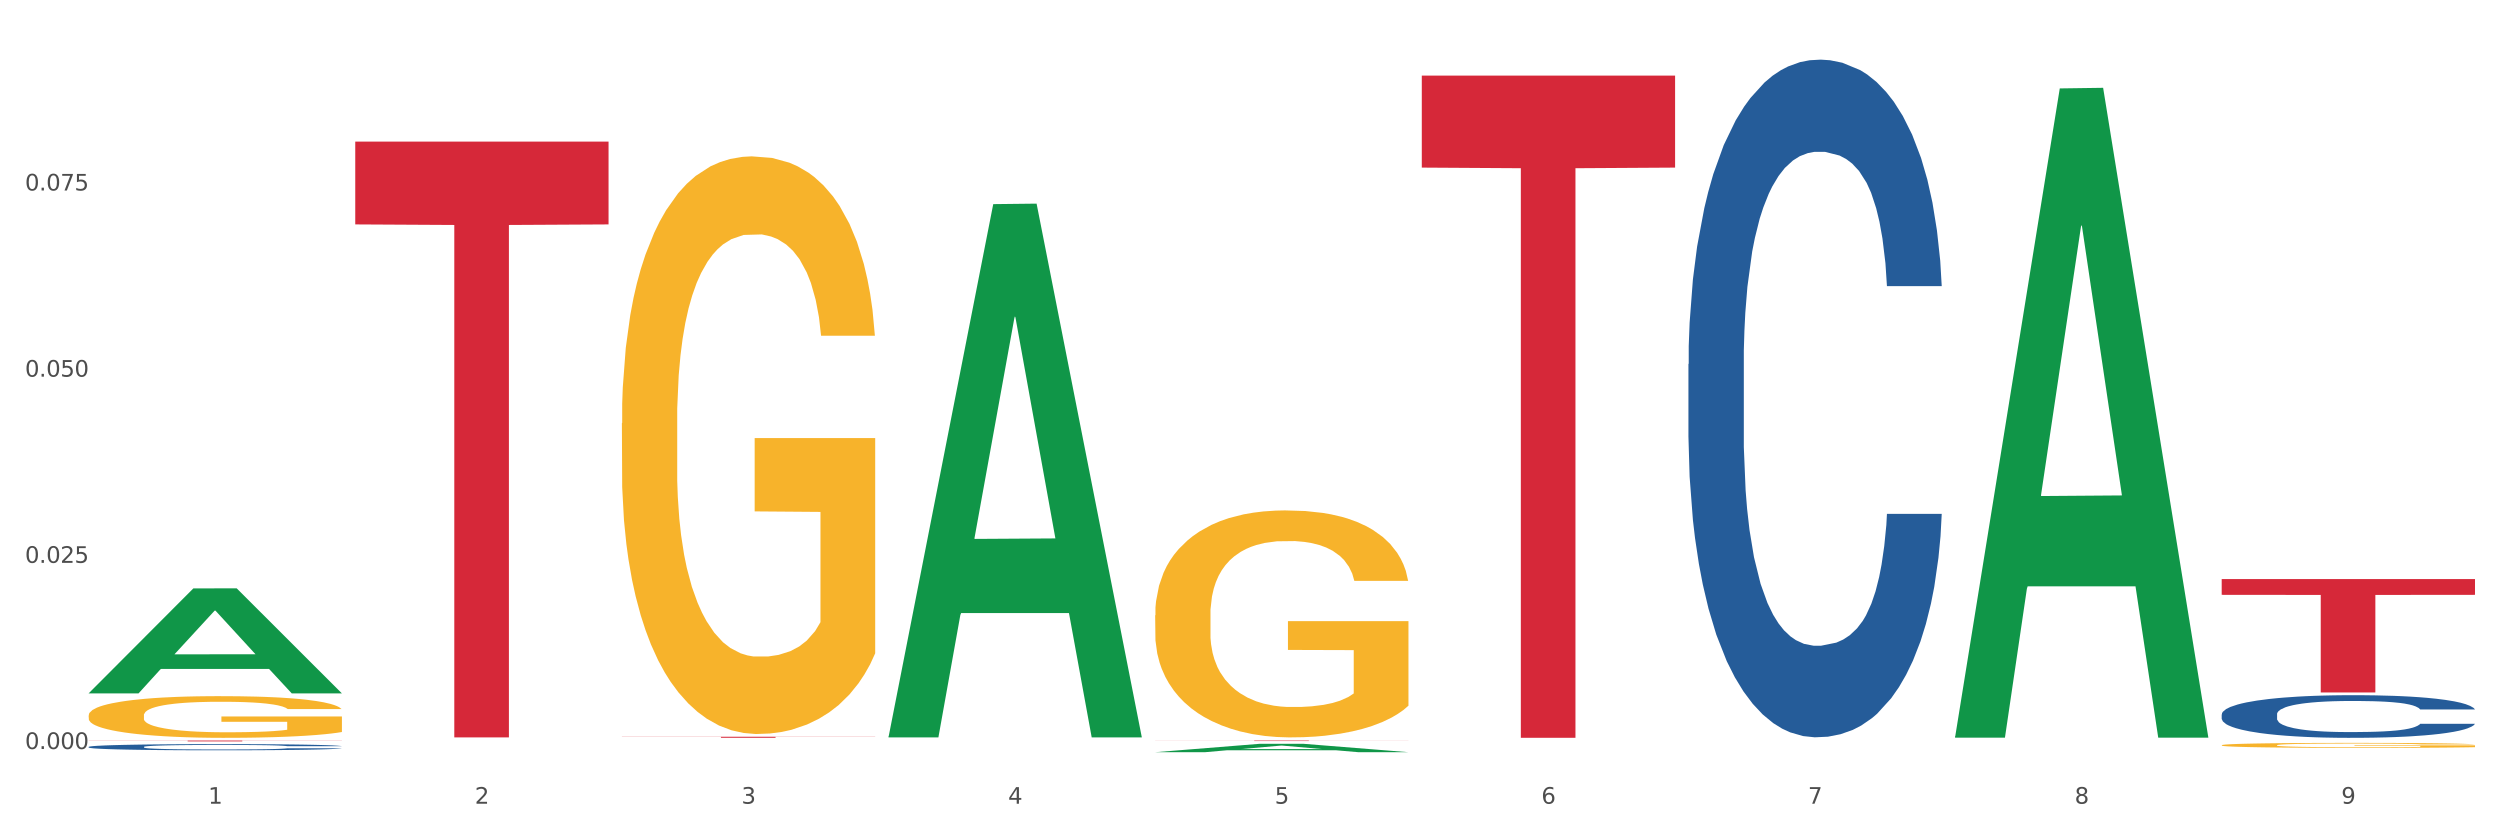 <?xml version="1.0" encoding="utf-8" standalone="no"?>
<!DOCTYPE svg PUBLIC "-//W3C//DTD SVG 1.1//EN"
  "http://www.w3.org/Graphics/SVG/1.1/DTD/svg11.dtd">
<svg xmlns:xlink="http://www.w3.org/1999/xlink" width="1080pt" height="360pt" viewBox="0 0 1080 360" xmlns="http://www.w3.org/2000/svg" version="1.1">
 <rect x="0" y="0" width="1080" height="360" fill="#333333" stroke="none"/>
 <defs>
  <style type="text/css">*{stroke-linejoin: round; stroke-linecap: butt}</style>
 </defs>
 <g id="figure_1">
  <g id="patch_1">
   <path d="M 0 360 
L 1080 360 
L 1080 0 
L 0 0 
z
" style="fill: #ffffff; stroke: #ffffff; stroke-linejoin: miter"/>
  </g>
  <g id="axes_1">
   <g id="matplotlib.axis_1">
    <g id="xtick_1">
     <g id="text_1">
      <!-- 1 -->
      <g style="fill: #4d4d4d" transform="translate(89.942 347.204) scale(0.096 -0.096)">
       <defs>
        <path id="DejaVuSans-31" d="M 794 531 
L 1825 531 
L 1825 4091 
L 703 3866 
L 703 4441 
L 1819 4666 
L 2450 4666 
L 2450 531 
L 3481 531 
L 3481 0 
L 794 0 
L 794 531 
z
" transform="scale(0.016)"/>
       </defs>
       <use xlink:href="#DejaVuSans-31"/>
      </g>
     </g>
    </g>
    <g id="xtick_2">
     <g id="text_2">
      <!-- 2 -->
      <g style="fill: #4d4d4d" transform="translate(205.129 347.204) scale(0.096 -0.096)">
       <defs>
        <path id="DejaVuSans-32" d="M 1228 531 
L 3431 531 
L 3431 0 
L 469 0 
L 469 531 
Q 828 903 1448 1529 
Q 2069 2156 2228 2338 
Q 2531 2678 2651 2914 
Q 2772 3150 2772 3378 
Q 2772 3750 2511 3984 
Q 2250 4219 1831 4219 
Q 1534 4219 1204 4116 
Q 875 4013 500 3803 
L 500 4441 
Q 881 4594 1212 4672 
Q 1544 4750 1819 4750 
Q 2544 4750 2975 4387 
Q 3406 4025 3406 3419 
Q 3406 3131 3298 2873 
Q 3191 2616 2906 2266 
Q 2828 2175 2409 1742 
Q 1991 1309 1228 531 
z
" transform="scale(0.016)"/>
       </defs>
       <use xlink:href="#DejaVuSans-32"/>
      </g>
     </g>
    </g>
    <g id="xtick_3">
     <g id="text_3">
      <!-- 3 -->
      <g style="fill: #4d4d4d" transform="translate(320.315 347.204) scale(0.096 -0.096)">
       <defs>
        <path id="DejaVuSans-33" d="M 2597 2516 
Q 3050 2419 3304 2112 
Q 3559 1806 3559 1356 
Q 3559 666 3084 287 
Q 2609 -91 1734 -91 
Q 1441 -91 1130 -33 
Q 819 25 488 141 
L 488 750 
Q 750 597 1062 519 
Q 1375 441 1716 441 
Q 2309 441 2620 675 
Q 2931 909 2931 1356 
Q 2931 1769 2642 2001 
Q 2353 2234 1838 2234 
L 1294 2234 
L 1294 2753 
L 1863 2753 
Q 2328 2753 2575 2939 
Q 2822 3125 2822 3475 
Q 2822 3834 2567 4026 
Q 2313 4219 1838 4219 
Q 1578 4219 1281 4162 
Q 984 4106 628 3988 
L 628 4550 
Q 988 4650 1302 4700 
Q 1616 4750 1894 4750 
Q 2613 4750 3031 4423 
Q 3450 4097 3450 3541 
Q 3450 3153 3228 2886 
Q 3006 2619 2597 2516 
z
" transform="scale(0.016)"/>
       </defs>
       <use xlink:href="#DejaVuSans-33"/>
      </g>
     </g>
    </g>
    <g id="xtick_4">
     <g id="text_4">
      <!-- 4 -->
      <g style="fill: #4d4d4d" transform="translate(435.501 347.204) scale(0.096 -0.096)">
       <defs>
        <path id="DejaVuSans-34" d="M 2419 4116 
L 825 1625 
L 2419 1625 
L 2419 4116 
z
M 2253 4666 
L 3047 4666 
L 3047 1625 
L 3713 1625 
L 3713 1100 
L 3047 1100 
L 3047 0 
L 2419 0 
L 2419 1100 
L 313 1100 
L 313 1709 
L 2253 4666 
z
" transform="scale(0.016)"/>
       </defs>
       <use xlink:href="#DejaVuSans-34"/>
      </g>
     </g>
    </g>
    <g id="xtick_5">
     <g id="text_5">
      <!-- 5 -->
      <g style="fill: #4d4d4d" transform="translate(550.688 347.204) scale(0.096 -0.096)">
       <defs>
        <path id="DejaVuSans-35" d="M 691 4666 
L 3169 4666 
L 3169 4134 
L 1269 4134 
L 1269 2991 
Q 1406 3038 1543 3061 
Q 1681 3084 1819 3084 
Q 2600 3084 3056 2656 
Q 3513 2228 3513 1497 
Q 3513 744 3044 326 
Q 2575 -91 1722 -91 
Q 1428 -91 1123 -41 
Q 819 9 494 109 
L 494 744 
Q 775 591 1075 516 
Q 1375 441 1709 441 
Q 2250 441 2565 725 
Q 2881 1009 2881 1497 
Q 2881 1984 2565 2268 
Q 2250 2553 1709 2553 
Q 1456 2553 1204 2497 
Q 953 2441 691 2322 
L 691 4666 
z
" transform="scale(0.016)"/>
       </defs>
       <use xlink:href="#DejaVuSans-35"/>
      </g>
     </g>
    </g>
    <g id="xtick_6">
     <g id="text_6">
      <!-- 6 -->
      <g style="fill: #4d4d4d" transform="translate(665.874 347.204) scale(0.096 -0.096)">
       <defs>
        <path id="DejaVuSans-36" d="M 2113 2584 
Q 1688 2584 1439 2293 
Q 1191 2003 1191 1497 
Q 1191 994 1439 701 
Q 1688 409 2113 409 
Q 2538 409 2786 701 
Q 3034 994 3034 1497 
Q 3034 2003 2786 2293 
Q 2538 2584 2113 2584 
z
M 3366 4563 
L 3366 3988 
Q 3128 4100 2886 4159 
Q 2644 4219 2406 4219 
Q 1781 4219 1451 3797 
Q 1122 3375 1075 2522 
Q 1259 2794 1537 2939 
Q 1816 3084 2150 3084 
Q 2853 3084 3261 2657 
Q 3669 2231 3669 1497 
Q 3669 778 3244 343 
Q 2819 -91 2113 -91 
Q 1303 -91 875 529 
Q 447 1150 447 2328 
Q 447 3434 972 4092 
Q 1497 4750 2381 4750 
Q 2619 4750 2861 4703 
Q 3103 4656 3366 4563 
z
" transform="scale(0.016)"/>
       </defs>
       <use xlink:href="#DejaVuSans-36"/>
      </g>
     </g>
    </g>
    <g id="xtick_7">
     <g id="text_7">
      <!-- 7 -->
      <g style="fill: #4d4d4d" transform="translate(781.06 347.204) scale(0.096 -0.096)">
       <defs>
        <path id="DejaVuSans-37" d="M 525 4666 
L 3525 4666 
L 3525 4397 
L 1831 0 
L 1172 0 
L 2766 4134 
L 525 4134 
L 525 4666 
z
" transform="scale(0.016)"/>
       </defs>
       <use xlink:href="#DejaVuSans-37"/>
      </g>
     </g>
    </g>
    <g id="xtick_8">
     <g id="text_8">
      <!-- 8 -->
      <g style="fill: #4d4d4d" transform="translate(896.246 347.204) scale(0.096 -0.096)">
       <defs>
        <path id="DejaVuSans-38" d="M 2034 2216 
Q 1584 2216 1326 1975 
Q 1069 1734 1069 1313 
Q 1069 891 1326 650 
Q 1584 409 2034 409 
Q 2484 409 2743 651 
Q 3003 894 3003 1313 
Q 3003 1734 2745 1975 
Q 2488 2216 2034 2216 
z
M 1403 2484 
Q 997 2584 770 2862 
Q 544 3141 544 3541 
Q 544 4100 942 4425 
Q 1341 4750 2034 4750 
Q 2731 4750 3128 4425 
Q 3525 4100 3525 3541 
Q 3525 3141 3298 2862 
Q 3072 2584 2669 2484 
Q 3125 2378 3379 2068 
Q 3634 1759 3634 1313 
Q 3634 634 3220 271 
Q 2806 -91 2034 -91 
Q 1263 -91 848 271 
Q 434 634 434 1313 
Q 434 1759 690 2068 
Q 947 2378 1403 2484 
z
M 1172 3481 
Q 1172 3119 1398 2916 
Q 1625 2713 2034 2713 
Q 2441 2713 2670 2916 
Q 2900 3119 2900 3481 
Q 2900 3844 2670 4047 
Q 2441 4250 2034 4250 
Q 1625 4250 1398 4047 
Q 1172 3844 1172 3481 
z
" transform="scale(0.016)"/>
       </defs>
       <use xlink:href="#DejaVuSans-38"/>
      </g>
     </g>
    </g>
    <g id="xtick_9">
     <g id="text_9">
      <!-- 9 -->
      <g style="fill: #4d4d4d" transform="translate(1011.433 347.204) scale(0.096 -0.096)">
       <defs>
        <path id="DejaVuSans-39" d="M 703 97 
L 703 672 
Q 941 559 1184 500 
Q 1428 441 1663 441 
Q 2288 441 2617 861 
Q 2947 1281 2994 2138 
Q 2813 1869 2534 1725 
Q 2256 1581 1919 1581 
Q 1219 1581 811 2004 
Q 403 2428 403 3163 
Q 403 3881 828 4315 
Q 1253 4750 1959 4750 
Q 2769 4750 3195 4129 
Q 3622 3509 3622 2328 
Q 3622 1225 3098 567 
Q 2575 -91 1691 -91 
Q 1453 -91 1209 -44 
Q 966 3 703 97 
z
M 1959 2075 
Q 2384 2075 2632 2365 
Q 2881 2656 2881 3163 
Q 2881 3666 2632 3958 
Q 2384 4250 1959 4250 
Q 1534 4250 1286 3958 
Q 1038 3666 1038 3163 
Q 1038 2656 1286 2365 
Q 1534 2075 1959 2075 
z
" transform="scale(0.016)"/>
       </defs>
       <use xlink:href="#DejaVuSans-39"/>
      </g>
     </g>
    </g>
    <g id="xtick_10"/>
    <g id="xtick_11"/>
    <g id="xtick_12"/>
    <g id="xtick_13"/>
    <g id="xtick_14"/>
    <g id="xtick_15"/>
    <g id="xtick_16"/>
    <g id="xtick_17"/>
   </g>
   <g id="matplotlib.axis_2">
    <g id="ytick_1">
     <g id="text_10">
      <!-- 0.000 -->
      <g style="fill: #4d4d4d" transform="translate(10.8 323.571) scale(0.096 -0.096)">
       <defs>
        <path id="DejaVuSans-30" d="M 2034 4250 
Q 1547 4250 1301 3770 
Q 1056 3291 1056 2328 
Q 1056 1369 1301 889 
Q 1547 409 2034 409 
Q 2525 409 2770 889 
Q 3016 1369 3016 2328 
Q 3016 3291 2770 3770 
Q 2525 4250 2034 4250 
z
M 2034 4750 
Q 2819 4750 3233 4129 
Q 3647 3509 3647 2328 
Q 3647 1150 3233 529 
Q 2819 -91 2034 -91 
Q 1250 -91 836 529 
Q 422 1150 422 2328 
Q 422 3509 836 4129 
Q 1250 4750 2034 4750 
z
" transform="scale(0.016)"/>
        <path id="DejaVuSans-2e" d="M 684 794 
L 1344 794 
L 1344 0 
L 684 0 
L 684 794 
z
" transform="scale(0.016)"/>
       </defs>
       <use xlink:href="#DejaVuSans-30"/>
       <use xlink:href="#DejaVuSans-2e" transform="translate(63.623 0)"/>
       <use xlink:href="#DejaVuSans-30" transform="translate(95.41 0)"/>
       <use xlink:href="#DejaVuSans-30" transform="translate(159.033 0)"/>
       <use xlink:href="#DejaVuSans-30" transform="translate(222.656 0)"/>
      </g>
     </g>
    </g>
    <g id="ytick_2">
     <g id="text_11">
      <!-- 0.025 -->
      <g style="fill: #4d4d4d" transform="translate(10.8 243.146) scale(0.096 -0.096)">
       <use xlink:href="#DejaVuSans-30"/>
       <use xlink:href="#DejaVuSans-2e" transform="translate(63.623 0)"/>
       <use xlink:href="#DejaVuSans-30" transform="translate(95.41 0)"/>
       <use xlink:href="#DejaVuSans-32" transform="translate(159.033 0)"/>
       <use xlink:href="#DejaVuSans-35" transform="translate(222.656 0)"/>
      </g>
     </g>
    </g>
    <g id="ytick_3">
     <g id="text_12">
      <!-- 0.050 -->
      <g style="fill: #4d4d4d" transform="translate(10.8 162.721) scale(0.096 -0.096)">
       <use xlink:href="#DejaVuSans-30"/>
       <use xlink:href="#DejaVuSans-2e" transform="translate(63.623 0)"/>
       <use xlink:href="#DejaVuSans-30" transform="translate(95.41 0)"/>
       <use xlink:href="#DejaVuSans-35" transform="translate(159.033 0)"/>
       <use xlink:href="#DejaVuSans-30" transform="translate(222.656 0)"/>
      </g>
     </g>
    </g>
    <g id="ytick_4">
     <g id="text_13">
      <!-- 0.075 -->
      <g style="fill: #4d4d4d" transform="translate(10.8 82.296) scale(0.096 -0.096)">
       <use xlink:href="#DejaVuSans-30"/>
       <use xlink:href="#DejaVuSans-2e" transform="translate(63.623 0)"/>
       <use xlink:href="#DejaVuSans-30" transform="translate(95.41 0)"/>
       <use xlink:href="#DejaVuSans-37" transform="translate(159.033 0)"/>
       <use xlink:href="#DejaVuSans-35" transform="translate(222.656 0)"/>
      </g>
     </g>
    </g>
    <g id="ytick_5"/>
    <g id="ytick_6"/>
    <g id="ytick_7"/>
    <g id="ytick_8"/>
   </g>
   <g id="PolyCollection_1">
    <path d="M 38.283 299.475 
L 38.396 299.432 
L 83.52 254.195 
L 102.247 254.152 
L 147.71 299.56 
L 126.05 299.56 
L 116.236 288.986 
L 69.645 288.986 
L 69.306 289.157 
L 59.83 299.56 
L 38.283 299.56 
L 38.283 299.475 
L 75.511 282.676 
L 110.369 282.633 
L 93.109 263.83 
L 92.884 263.745 
L 92.658 263.873 
L 75.398 282.633 
L 75.511 282.676 
L 38.283 299.475 
z
" clip-path="url(#p5097d20807)" style="fill: #109648"/>
    <path d="M 499.028 265.81 
L 499.157 265.72 
L 499.157 262.496 
L 499.416 259.72 
L 500.708 253.003 
L 502.645 247.45 
L 504.067 244.495 
L 505.488 242.077 
L 507.167 239.659 
L 509.234 237.151 
L 512.981 233.479 
L 515.306 231.599 
L 518.149 229.628 
L 523.316 226.762 
L 527.063 225.15 
L 530.939 223.807 
L 537.269 222.195 
L 541.404 221.479 
L 545.796 220.941 
L 551.093 220.583 
L 555.098 220.493 
L 563.883 220.762 
L 571.376 221.568 
L 574.994 222.195 
L 579.645 223.27 
L 582.099 223.986 
L 586.104 225.419 
L 590.239 227.3 
L 593.081 228.912 
L 597.344 231.957 
L 600.574 235.002 
L 603.546 238.763 
L 605.096 241.361 
L 606.259 243.779 
L 607.292 246.555 
L 608.326 250.943 
L 585.071 250.943 
L 584.167 247.809 
L 582.745 244.853 
L 580.678 241.987 
L 578.87 240.196 
L 575.769 237.957 
L 572.927 236.524 
L 569.955 235.45 
L 566.338 234.554 
L 563.496 234.106 
L 559.491 233.748 
L 551.61 233.838 
L 546.313 234.554 
L 542.695 235.45 
L 540.37 236.256 
L 538.303 237.151 
L 535.977 238.405 
L 533.264 240.286 
L 531.326 241.987 
L 529.389 244.137 
L 527.838 246.286 
L 526.417 248.794 
L 525.254 251.481 
L 524.35 254.257 
L 523.575 257.66 
L 522.929 263.302 
L 522.929 275.572 
L 523.187 278.348 
L 523.833 282.02 
L 524.608 284.796 
L 525.9 288.11 
L 527.063 290.349 
L 529.259 293.573 
L 531.714 296.26 
L 533.652 297.961 
L 535.59 299.394 
L 538.949 301.365 
L 542.695 302.977 
L 545.925 303.962 
L 550.318 304.857 
L 553.289 305.216 
L 555.873 305.395 
L 562.204 305.395 
L 566.725 305.126 
L 571.764 304.499 
L 575.64 303.693 
L 578.87 302.708 
L 582.487 301.096 
L 584.813 299.573 
L 584.813 280.856 
L 556.39 280.766 
L 556.39 268.318 
L 608.455 268.318 
L 608.455 304.857 
L 606.259 306.738 
L 603.804 308.44 
L 601.22 309.962 
L 597.344 311.843 
L 592.693 313.634 
L 588.559 314.888 
L 584.167 315.963 
L 578.999 316.948 
L 572.281 317.843 
L 568.147 318.202 
L 562.979 318.47 
L 556.907 318.56 
L 551.61 318.381 
L 546.442 317.933 
L 541.016 317.127 
L 535.719 315.963 
L 531.714 314.798 
L 527.709 313.365 
L 523.446 311.485 
L 520.087 309.694 
L 517.503 308.081 
L 514.66 306.022 
L 511.56 303.335 
L 509.234 300.917 
L 507.167 298.409 
L 504.971 295.185 
L 503.421 292.409 
L 501.87 288.916 
L 500.966 286.319 
L 499.932 282.289 
L 499.157 276.646 
L 499.028 265.81 
z
" clip-path="url(#p5097d20807)" style="fill: #f7b32b"/>
    <path d="M 959.773 321.926 
L 959.902 321.924 
L 959.902 321.852 
L 960.161 321.791 
L 961.453 321.643 
L 963.39 321.521 
L 964.812 321.456 
L 966.233 321.402 
L 967.912 321.349 
L 969.979 321.294 
L 973.726 321.213 
L 976.051 321.171 
L 978.894 321.128 
L 984.061 321.065 
L 987.808 321.029 
L 991.684 321 
L 998.014 320.964 
L 1002.149 320.948 
L 1006.541 320.936 
L 1011.838 320.929 
L 1015.843 320.927 
L 1024.628 320.933 
L 1032.121 320.95 
L 1035.739 320.964 
L 1040.39 320.988 
L 1042.845 321.004 
L 1046.85 321.035 
L 1050.984 321.077 
L 1053.826 321.112 
L 1058.089 321.179 
L 1061.319 321.246 
L 1064.291 321.329 
L 1065.841 321.387 
L 1067.004 321.44 
L 1068.037 321.501 
L 1069.071 321.598 
L 1045.816 321.598 
L 1044.912 321.529 
L 1043.49 321.464 
L 1041.423 321.4 
L 1039.615 321.361 
L 1036.514 321.312 
L 1033.672 321.28 
L 1030.7 321.256 
L 1027.083 321.237 
L 1024.241 321.227 
L 1020.236 321.219 
L 1012.355 321.221 
L 1007.058 321.237 
L 1003.44 321.256 
L 1001.115 321.274 
L 999.048 321.294 
L 996.722 321.321 
L 994.009 321.363 
L 992.071 321.4 
L 990.134 321.448 
L 988.583 321.495 
L 987.162 321.55 
L 985.999 321.61 
L 985.095 321.671 
L 984.32 321.746 
L 983.674 321.87 
L 983.674 322.141 
L 983.932 322.202 
L 984.578 322.283 
L 985.353 322.344 
L 986.645 322.417 
L 987.808 322.466 
L 990.004 322.538 
L 992.459 322.597 
L 994.397 322.634 
L 996.335 322.666 
L 999.694 322.709 
L 1003.44 322.745 
L 1006.67 322.767 
L 1011.063 322.786 
L 1014.034 322.794 
L 1016.618 322.798 
L 1022.949 322.798 
L 1027.47 322.792 
L 1032.509 322.778 
L 1036.385 322.761 
L 1039.615 322.739 
L 1043.232 322.703 
L 1045.558 322.67 
L 1045.558 322.257 
L 1017.135 322.255 
L 1017.135 321.981 
L 1069.2 321.981 
L 1069.2 322.786 
L 1067.004 322.828 
L 1064.549 322.865 
L 1061.965 322.899 
L 1058.089 322.94 
L 1053.438 322.98 
L 1049.304 323.007 
L 1044.912 323.031 
L 1039.744 323.053 
L 1033.026 323.072 
L 1028.892 323.08 
L 1023.724 323.086 
L 1017.652 323.088 
L 1012.355 323.084 
L 1007.187 323.074 
L 1001.761 323.057 
L 996.464 323.031 
L 992.459 323.005 
L 988.454 322.974 
L 984.191 322.932 
L 980.832 322.893 
L 978.248 322.857 
L 975.405 322.812 
L 972.305 322.753 
L 969.979 322.699 
L 967.912 322.644 
L 965.716 322.573 
L 964.166 322.512 
L 962.615 322.435 
L 961.711 322.378 
L 960.677 322.289 
L 959.902 322.164 
L 959.773 321.926 
z
" clip-path="url(#p5097d20807)" style="fill: #f7b32b"/>
    <path d="M 38.283 319.923 
L 147.71 319.923 
L 147.71 319.973 
L 104.665 319.973 
L 104.665 320.278 
L 81.068 320.278 
L 81.068 319.973 
L 38.283 319.973 
L 38.283 319.924 
L 38.283 319.923 
z
" clip-path="url(#p5097d20807)" style="fill: #d62839"/>
    <path d="M 153.469 61.178 
L 262.896 61.178 
L 262.896 96.946 
L 219.851 97.188 
L 219.851 318.567 
L 196.255 318.567 
L 196.255 97.188 
L 153.469 96.946 
L 153.469 61.42 
L 153.469 61.178 
z
" clip-path="url(#p5097d20807)" style="fill: #d62839"/>
    <path d="M 268.656 318.275 
L 378.082 318.275 
L 378.082 318.337 
L 335.038 318.337 
L 335.038 318.716 
L 311.441 318.716 
L 311.441 318.337 
L 268.656 318.337 
L 268.656 318.276 
L 268.656 318.275 
z
" clip-path="url(#p5097d20807)" style="fill: #d62839"/>
    <path d="M 499.028 319.923 
L 608.455 319.923 
L 608.455 319.953 
L 565.41 319.953 
L 565.41 320.137 
L 541.813 320.137 
L 541.813 319.953 
L 499.028 319.953 
L 499.028 319.923 
L 499.028 319.923 
z
" clip-path="url(#p5097d20807)" style="fill: #d62839"/>
    <path d="M 614.214 32.646 
L 723.641 32.646 
L 723.641 72.404 
L 680.597 72.672 
L 680.597 318.74 
L 657 318.74 
L 657 72.672 
L 614.214 72.404 
L 614.214 32.915 
L 614.214 32.646 
z
" clip-path="url(#p5097d20807)" style="fill: #d62839"/>
    <path d="M 959.773 250.16 
L 1069.2 250.16 
L 1069.2 256.967 
L 1026.155 257.013 
L 1026.155 299.141 
L 1002.558 299.141 
L 1002.558 257.013 
L 959.773 256.967 
L 959.773 250.206 
L 959.773 250.16 
z
" clip-path="url(#p5097d20807)" style="fill: #d62839"/>
    <path d="M 959.773 308.598 
L 959.902 308.581 
L 959.902 308.11 
L 960.29 307.471 
L 961.713 306.293 
L 963.524 305.401 
L 966.628 304.357 
L 968.31 303.92 
L 970.509 303.432 
L 975.036 302.641 
L 980.21 301.967 
L 983.831 301.597 
L 986.548 301.361 
L 992.627 300.941 
L 996.119 300.756 
L 999.741 300.604 
L 1002.845 300.503 
L 1008.019 300.385 
L 1012.158 300.335 
L 1016.944 300.318 
L 1020.954 300.335 
L 1026.257 300.402 
L 1034.018 300.604 
L 1036.993 300.722 
L 1041.003 300.924 
L 1045.142 301.193 
L 1048.505 301.462 
L 1052.385 301.85 
L 1056.395 302.354 
L 1060.275 302.994 
L 1062.991 303.583 
L 1065.19 304.206 
L 1067.13 304.963 
L 1068.553 305.788 
L 1069.2 306.478 
L 1045.53 306.478 
L 1044.883 305.855 
L 1043.589 305.182 
L 1042.296 304.727 
L 1040.873 304.357 
L 1038.674 303.936 
L 1036.734 303.667 
L 1033.5 303.347 
L 1030.525 303.145 
L 1028.068 303.028 
L 1025.093 302.927 
L 1018.755 302.826 
L 1014.228 302.826 
L 1011.382 302.859 
L 1007.89 302.943 
L 1004.915 303.061 
L 1001.423 303.263 
L 998.706 303.482 
L 995.99 303.768 
L 994.438 303.97 
L 992.11 304.34 
L 990.557 304.643 
L 988.488 305.165 
L 987.324 305.535 
L 985.254 306.495 
L 984.349 307.201 
L 983.961 307.689 
L 983.702 308.228 
L 983.702 310.853 
L 984.478 312.032 
L 985.125 312.536 
L 986.16 313.109 
L 988.1 313.849 
L 990.946 314.573 
L 993.92 315.095 
L 996.378 315.414 
L 998.706 315.65 
L 1001.035 315.835 
L 1003.88 316.003 
L 1006.208 316.104 
L 1009.701 316.205 
L 1013.84 316.256 
L 1017.073 316.256 
L 1023.67 316.172 
L 1026.645 316.088 
L 1029.491 315.97 
L 1032.595 315.785 
L 1035.053 315.583 
L 1036.475 315.431 
L 1038.804 315.111 
L 1040.614 314.775 
L 1042.167 314.388 
L 1043.201 314.051 
L 1044.366 313.546 
L 1045.271 312.974 
L 1045.53 312.671 
L 1069.2 312.671 
L 1068.683 313.277 
L 1067.777 313.866 
L 1065.966 314.657 
L 1064.544 315.111 
L 1062.345 315.667 
L 1060.016 316.138 
L 1056.783 316.66 
L 1053.808 317.047 
L 1050.703 317.383 
L 1047.34 317.686 
L 1041.261 318.107 
L 1039.062 318.225 
L 1034.406 318.427 
L 1030.784 318.545 
L 1025.481 318.662 
L 1020.048 318.73 
L 1014.357 318.747 
L 1009.313 318.713 
L 1003.751 318.612 
L 1000.258 318.511 
L 996.378 318.36 
L 991.851 318.124 
L 987.583 317.838 
L 983.573 317.501 
L 979.822 317.114 
L 976.329 316.677 
L 971.802 315.953 
L 968.439 315.246 
L 965.982 314.59 
L 964.3 314.034 
L 962.619 313.327 
L 961.713 312.839 
L 960.29 311.661 
L 959.773 310.567 
L 959.773 308.598 
z
" clip-path="url(#p5097d20807)" style="fill: #255c99"/>
    <path d="M 729.401 157.302 
L 729.53 157.034 
L 729.53 149.548 
L 729.918 139.388 
L 731.341 120.673 
L 733.152 106.503 
L 736.256 89.926 
L 737.937 82.975 
L 740.136 75.221 
L 744.663 62.655 
L 749.837 51.961 
L 753.459 46.079 
L 756.175 42.336 
L 762.254 35.652 
L 765.747 32.711 
L 769.369 30.305 
L 772.473 28.7 
L 777.647 26.829 
L 781.786 26.027 
L 786.572 25.759 
L 790.581 26.027 
L 795.885 27.096 
L 803.645 30.305 
L 806.62 32.176 
L 810.63 35.385 
L 814.769 39.662 
L 818.132 43.94 
L 822.012 50.089 
L 826.022 58.11 
L 829.903 68.27 
L 832.619 77.628 
L 834.818 87.52 
L 836.758 99.551 
L 838.181 112.652 
L 838.827 123.614 
L 815.157 123.614 
L 814.51 113.722 
L 813.217 103.027 
L 811.923 95.808 
L 810.501 89.926 
L 808.302 83.242 
L 806.362 78.965 
L 803.128 73.885 
L 800.153 70.676 
L 797.695 68.805 
L 794.72 67.201 
L 788.382 65.596 
L 783.855 65.596 
L 781.01 66.131 
L 777.517 67.468 
L 774.542 69.34 
L 771.05 72.548 
L 768.334 76.024 
L 765.617 80.569 
L 764.065 83.777 
L 761.737 89.659 
L 760.185 94.472 
L 758.115 102.76 
L 756.951 108.642 
L 754.882 123.881 
L 753.976 135.111 
L 753.588 142.864 
L 753.33 151.42 
L 753.33 193.128 
L 754.106 211.844 
L 754.752 219.864 
L 755.787 228.955 
L 757.727 240.719 
L 760.573 252.215 
L 763.548 260.503 
L 766.006 265.583 
L 768.334 269.326 
L 770.662 272.267 
L 773.508 274.941 
L 775.836 276.545 
L 779.328 278.149 
L 783.467 278.951 
L 786.701 278.951 
L 793.298 277.615 
L 796.273 276.278 
L 799.118 274.406 
L 802.222 271.465 
L 804.68 268.257 
L 806.103 265.851 
L 808.431 260.771 
L 810.242 255.424 
L 811.794 249.274 
L 812.829 243.927 
L 813.993 235.906 
L 814.898 226.816 
L 815.157 222.003 
L 838.827 222.003 
L 838.31 231.628 
L 837.405 240.986 
L 835.594 253.552 
L 834.171 260.771 
L 831.972 269.594 
L 829.644 277.08 
L 826.41 285.368 
L 823.435 291.517 
L 820.331 296.865 
L 816.968 301.677 
L 810.889 308.361 
L 808.69 310.233 
L 804.033 313.441 
L 800.412 315.313 
L 795.108 317.184 
L 789.676 318.254 
L 783.985 318.521 
L 778.94 317.986 
L 773.378 316.382 
L 769.886 314.778 
L 766.006 312.372 
L 761.478 308.629 
L 757.21 304.083 
L 753.2 298.736 
L 749.449 292.587 
L 745.957 285.635 
L 741.43 274.139 
L 738.067 262.91 
L 735.609 252.483 
L 733.928 243.66 
L 732.246 232.43 
L 731.341 224.677 
L 729.918 205.962 
L 729.401 188.583 
L 729.401 157.302 
z
" clip-path="url(#p5097d20807)" style="fill: #255c99"/>
    <path d="M 268.656 182.86 
L 268.785 182.632 
L 268.785 174.427 
L 269.043 167.362 
L 270.335 150.269 
L 272.273 136.139 
L 273.694 128.618 
L 275.115 122.464 
L 276.795 116.31 
L 278.862 109.929 
L 282.608 100.585 
L 284.934 95.799 
L 287.776 90.785 
L 292.944 83.491 
L 296.691 79.389 
L 300.566 75.97 
L 306.897 71.868 
L 311.031 70.045 
L 315.424 68.677 
L 320.721 67.766 
L 324.726 67.538 
L 333.511 68.221 
L 341.004 70.273 
L 344.621 71.868 
L 349.272 74.603 
L 351.727 76.426 
L 355.732 80.073 
L 359.866 84.859 
L 362.708 88.961 
L 366.972 96.71 
L 370.202 104.459 
L 373.173 114.031 
L 374.723 120.641 
L 375.886 126.794 
L 376.92 133.859 
L 377.953 145.027 
L 354.698 145.027 
L 353.794 137.05 
L 352.373 129.529 
L 350.306 122.236 
L 348.497 117.678 
L 345.396 111.98 
L 342.554 108.334 
L 339.583 105.599 
L 335.965 103.32 
L 333.123 102.18 
L 329.118 101.268 
L 321.237 101.496 
L 315.94 103.32 
L 312.323 105.599 
L 309.997 107.65 
L 307.93 109.929 
L 305.605 113.12 
L 302.892 117.906 
L 300.954 122.236 
L 299.016 127.706 
L 297.466 133.176 
L 296.045 139.557 
L 294.882 146.394 
L 293.977 153.46 
L 293.202 162.12 
L 292.556 176.479 
L 292.556 207.702 
L 292.815 214.767 
L 293.461 224.112 
L 294.236 231.177 
L 295.528 239.609 
L 296.691 245.307 
L 298.887 253.512 
L 301.341 260.349 
L 303.279 264.68 
L 305.217 268.326 
L 308.576 273.34 
L 312.323 277.442 
L 315.553 279.949 
L 319.945 282.229 
L 322.917 283.14 
L 325.501 283.596 
L 331.831 283.596 
L 336.353 282.912 
L 341.391 281.317 
L 345.267 279.266 
L 348.497 276.759 
L 352.115 272.656 
L 354.44 268.782 
L 354.44 221.149 
L 326.017 220.921 
L 326.017 189.241 
L 378.082 189.241 
L 378.082 282.229 
L 375.886 287.015 
L 373.431 291.345 
L 370.848 295.219 
L 366.972 300.006 
L 362.321 304.564 
L 358.187 307.754 
L 353.794 310.489 
L 348.626 312.996 
L 341.908 315.275 
L 337.774 316.187 
L 332.606 316.871 
L 326.534 317.099 
L 321.237 316.643 
L 316.07 315.503 
L 310.643 313.452 
L 305.346 310.489 
L 301.341 307.527 
L 297.336 303.88 
L 293.073 299.094 
L 289.714 294.536 
L 287.13 290.433 
L 284.288 285.191 
L 281.187 278.354 
L 278.862 272.201 
L 276.795 265.819 
L 274.598 257.614 
L 273.048 250.549 
L 271.498 241.661 
L 270.593 235.051 
L 269.56 224.795 
L 268.785 210.437 
L 268.656 182.86 
z
" clip-path="url(#p5097d20807)" style="fill: #f7b32b"/>
    <path d="M 38.283 322.656 
L 38.412 322.653 
L 38.412 322.585 
L 38.8 322.492 
L 40.223 322.321 
L 42.034 322.192 
L 45.138 322.04 
L 46.82 321.977 
L 49.019 321.906 
L 53.546 321.791 
L 58.72 321.694 
L 62.341 321.64 
L 65.058 321.606 
L 71.137 321.545 
L 74.629 321.518 
L 78.251 321.496 
L 81.355 321.481 
L 86.529 321.464 
L 90.668 321.457 
L 95.454 321.454 
L 99.464 321.457 
L 104.767 321.467 
L 112.528 321.496 
L 115.503 321.513 
L 119.512 321.542 
L 123.652 321.581 
L 127.015 321.62 
L 130.895 321.677 
L 134.905 321.75 
L 138.785 321.843 
L 141.501 321.928 
L 143.7 322.018 
L 145.64 322.128 
L 147.063 322.248 
L 147.71 322.348 
L 124.04 322.348 
L 123.393 322.258 
L 122.099 322.16 
L 120.806 322.094 
L 119.383 322.04 
L 117.184 321.979 
L 115.244 321.94 
L 112.01 321.894 
L 109.035 321.865 
L 106.578 321.848 
L 103.603 321.833 
L 97.265 321.818 
L 92.738 321.818 
L 89.892 321.823 
L 86.4 321.835 
L 83.425 321.852 
L 79.932 321.882 
L 77.216 321.913 
L 74.5 321.955 
L 72.948 321.984 
L 70.62 322.038 
L 69.067 322.082 
L 66.998 322.158 
L 65.834 322.211 
L 63.764 322.351 
L 62.859 322.453 
L 62.471 322.524 
L 62.212 322.602 
L 62.212 322.983 
L 62.988 323.154 
L 63.635 323.227 
L 64.67 323.31 
L 66.61 323.418 
L 69.455 323.523 
L 72.43 323.598 
L 74.888 323.645 
L 77.216 323.679 
L 79.544 323.706 
L 82.39 323.73 
L 84.718 323.745 
L 88.211 323.76 
L 92.35 323.767 
L 95.583 323.767 
L 102.18 323.755 
L 105.155 323.742 
L 108.001 323.725 
L 111.105 323.698 
L 113.563 323.669 
L 114.985 323.647 
L 117.314 323.601 
L 119.124 323.552 
L 120.677 323.496 
L 121.711 323.447 
L 122.875 323.374 
L 123.781 323.291 
L 124.04 323.247 
L 147.71 323.247 
L 147.193 323.335 
L 146.287 323.42 
L 144.476 323.535 
L 143.053 323.601 
L 140.855 323.681 
L 138.526 323.75 
L 135.293 323.825 
L 132.318 323.882 
L 129.213 323.93 
L 125.85 323.974 
L 119.771 324.035 
L 117.572 324.053 
L 112.916 324.082 
L 109.294 324.099 
L 103.991 324.116 
L 98.558 324.126 
L 92.867 324.128 
L 87.823 324.123 
L 82.261 324.109 
L 78.768 324.094 
L 74.888 324.072 
L 70.361 324.038 
L 66.092 323.996 
L 62.083 323.948 
L 58.332 323.891 
L 54.839 323.828 
L 50.312 323.723 
L 46.949 323.62 
L 44.492 323.525 
L 42.81 323.445 
L 41.129 323.342 
L 40.223 323.271 
L 38.8 323.1 
L 38.283 322.942 
L 38.283 322.656 
z
" clip-path="url(#p5097d20807)" style="fill: #255c99"/>
    <path d="M 38.283 309.059 
L 38.412 309.043 
L 38.412 308.451 
L 38.671 307.941 
L 39.963 306.707 
L 41.9 305.687 
L 43.322 305.145 
L 44.743 304.701 
L 46.422 304.256 
L 48.489 303.796 
L 52.236 303.122 
L 54.561 302.776 
L 57.404 302.414 
L 62.571 301.888 
L 66.318 301.592 
L 70.194 301.345 
L 76.524 301.049 
L 80.658 300.918 
L 85.051 300.819 
L 90.348 300.753 
L 94.353 300.737 
L 103.138 300.786 
L 110.631 300.934 
L 114.249 301.049 
L 118.9 301.247 
L 121.354 301.378 
L 125.359 301.641 
L 129.494 301.987 
L 132.336 302.283 
L 136.599 302.842 
L 139.829 303.401 
L 142.801 304.092 
L 144.351 304.569 
L 145.514 305.013 
L 146.547 305.523 
L 147.581 306.329 
L 124.326 306.329 
L 123.422 305.753 
L 122 305.21 
L 119.933 304.684 
L 118.125 304.355 
L 115.024 303.944 
L 112.182 303.681 
L 109.21 303.483 
L 105.593 303.319 
L 102.751 303.237 
L 98.746 303.171 
L 90.865 303.187 
L 85.568 303.319 
L 81.95 303.483 
L 79.625 303.631 
L 77.558 303.796 
L 75.232 304.026 
L 72.519 304.372 
L 70.581 304.684 
L 68.643 305.079 
L 67.093 305.474 
L 65.672 305.934 
L 64.509 306.427 
L 63.605 306.937 
L 62.83 307.562 
L 62.184 308.599 
L 62.184 310.852 
L 62.442 311.362 
L 63.088 312.036 
L 63.863 312.546 
L 65.155 313.154 
L 66.318 313.566 
L 68.514 314.158 
L 70.969 314.651 
L 72.907 314.964 
L 74.845 315.227 
L 78.204 315.589 
L 81.95 315.885 
L 85.18 316.066 
L 89.573 316.23 
L 92.544 316.296 
L 95.128 316.329 
L 101.459 316.329 
L 105.98 316.279 
L 111.019 316.164 
L 114.895 316.016 
L 118.125 315.835 
L 121.742 315.539 
L 124.068 315.26 
L 124.068 311.822 
L 95.645 311.806 
L 95.645 309.52 
L 147.71 309.52 
L 147.71 316.23 
L 145.514 316.576 
L 143.059 316.888 
L 140.475 317.168 
L 136.599 317.513 
L 131.948 317.842 
L 127.814 318.072 
L 123.422 318.27 
L 118.254 318.451 
L 111.536 318.615 
L 107.402 318.681 
L 102.234 318.73 
L 96.162 318.747 
L 90.865 318.714 
L 85.697 318.631 
L 80.271 318.483 
L 74.974 318.27 
L 70.969 318.056 
L 66.964 317.793 
L 62.701 317.447 
L 59.342 317.118 
L 56.758 316.822 
L 53.915 316.444 
L 50.815 315.951 
L 48.489 315.506 
L 46.422 315.046 
L 44.226 314.454 
L 42.676 313.944 
L 41.125 313.303 
L 40.221 312.826 
L 39.187 312.085 
L 38.412 311.049 
L 38.283 309.059 
z
" clip-path="url(#p5097d20807)" style="fill: #f7b32b"/>
    <path d="M 383.842 318.113 
L 383.955 317.896 
L 429.079 88.183 
L 447.806 87.967 
L 493.269 318.546 
L 471.609 318.546 
L 461.794 264.852 
L 415.203 264.852 
L 414.865 265.718 
L 405.389 318.546 
L 383.842 318.546 
L 383.842 318.113 
L 421.069 232.809 
L 455.928 232.593 
L 438.668 137.114 
L 438.442 136.681 
L 438.217 137.33 
L 420.957 232.593 
L 421.069 232.809 
L 383.842 318.113 
z
" clip-path="url(#p5097d20807)" style="fill: #109648"/>
    <path d="M 499.028 324.943 
L 499.141 324.939 
L 544.265 321.317 
L 562.992 321.314 
L 608.455 324.95 
L 586.795 324.95 
L 576.981 324.103 
L 530.39 324.103 
L 530.051 324.117 
L 520.575 324.95 
L 499.028 324.95 
L 499.028 324.943 
L 536.256 323.598 
L 571.114 323.594 
L 553.854 322.089 
L 553.629 322.082 
L 553.403 322.092 
L 536.143 323.594 
L 536.256 323.598 
L 499.028 324.943 
z
" clip-path="url(#p5097d20807)" style="fill: #109648"/>
    <path d="M 844.587 318.147 
L 844.7 317.883 
L 889.824 38.196 
L 908.551 37.932 
L 954.014 318.674 
L 932.354 318.674 
L 922.539 253.299 
L 875.948 253.299 
L 875.61 254.354 
L 866.134 318.674 
L 844.587 318.674 
L 844.587 318.147 
L 881.815 214.285 
L 916.673 214.022 
L 899.413 97.771 
L 899.187 97.244 
L 898.962 98.034 
L 881.702 214.022 
L 881.815 214.285 
L 844.587 318.147 
z
" clip-path="url(#p5097d20807)" style="fill: #109648"/>
   </g>
  </g>
 </g>
 <defs>
  <clipPath id="p5097d20807">
   <rect x="38.283" y="10.8" width="1030.917" height="329.109"/>
  </clipPath>
 </defs>
</svg>
